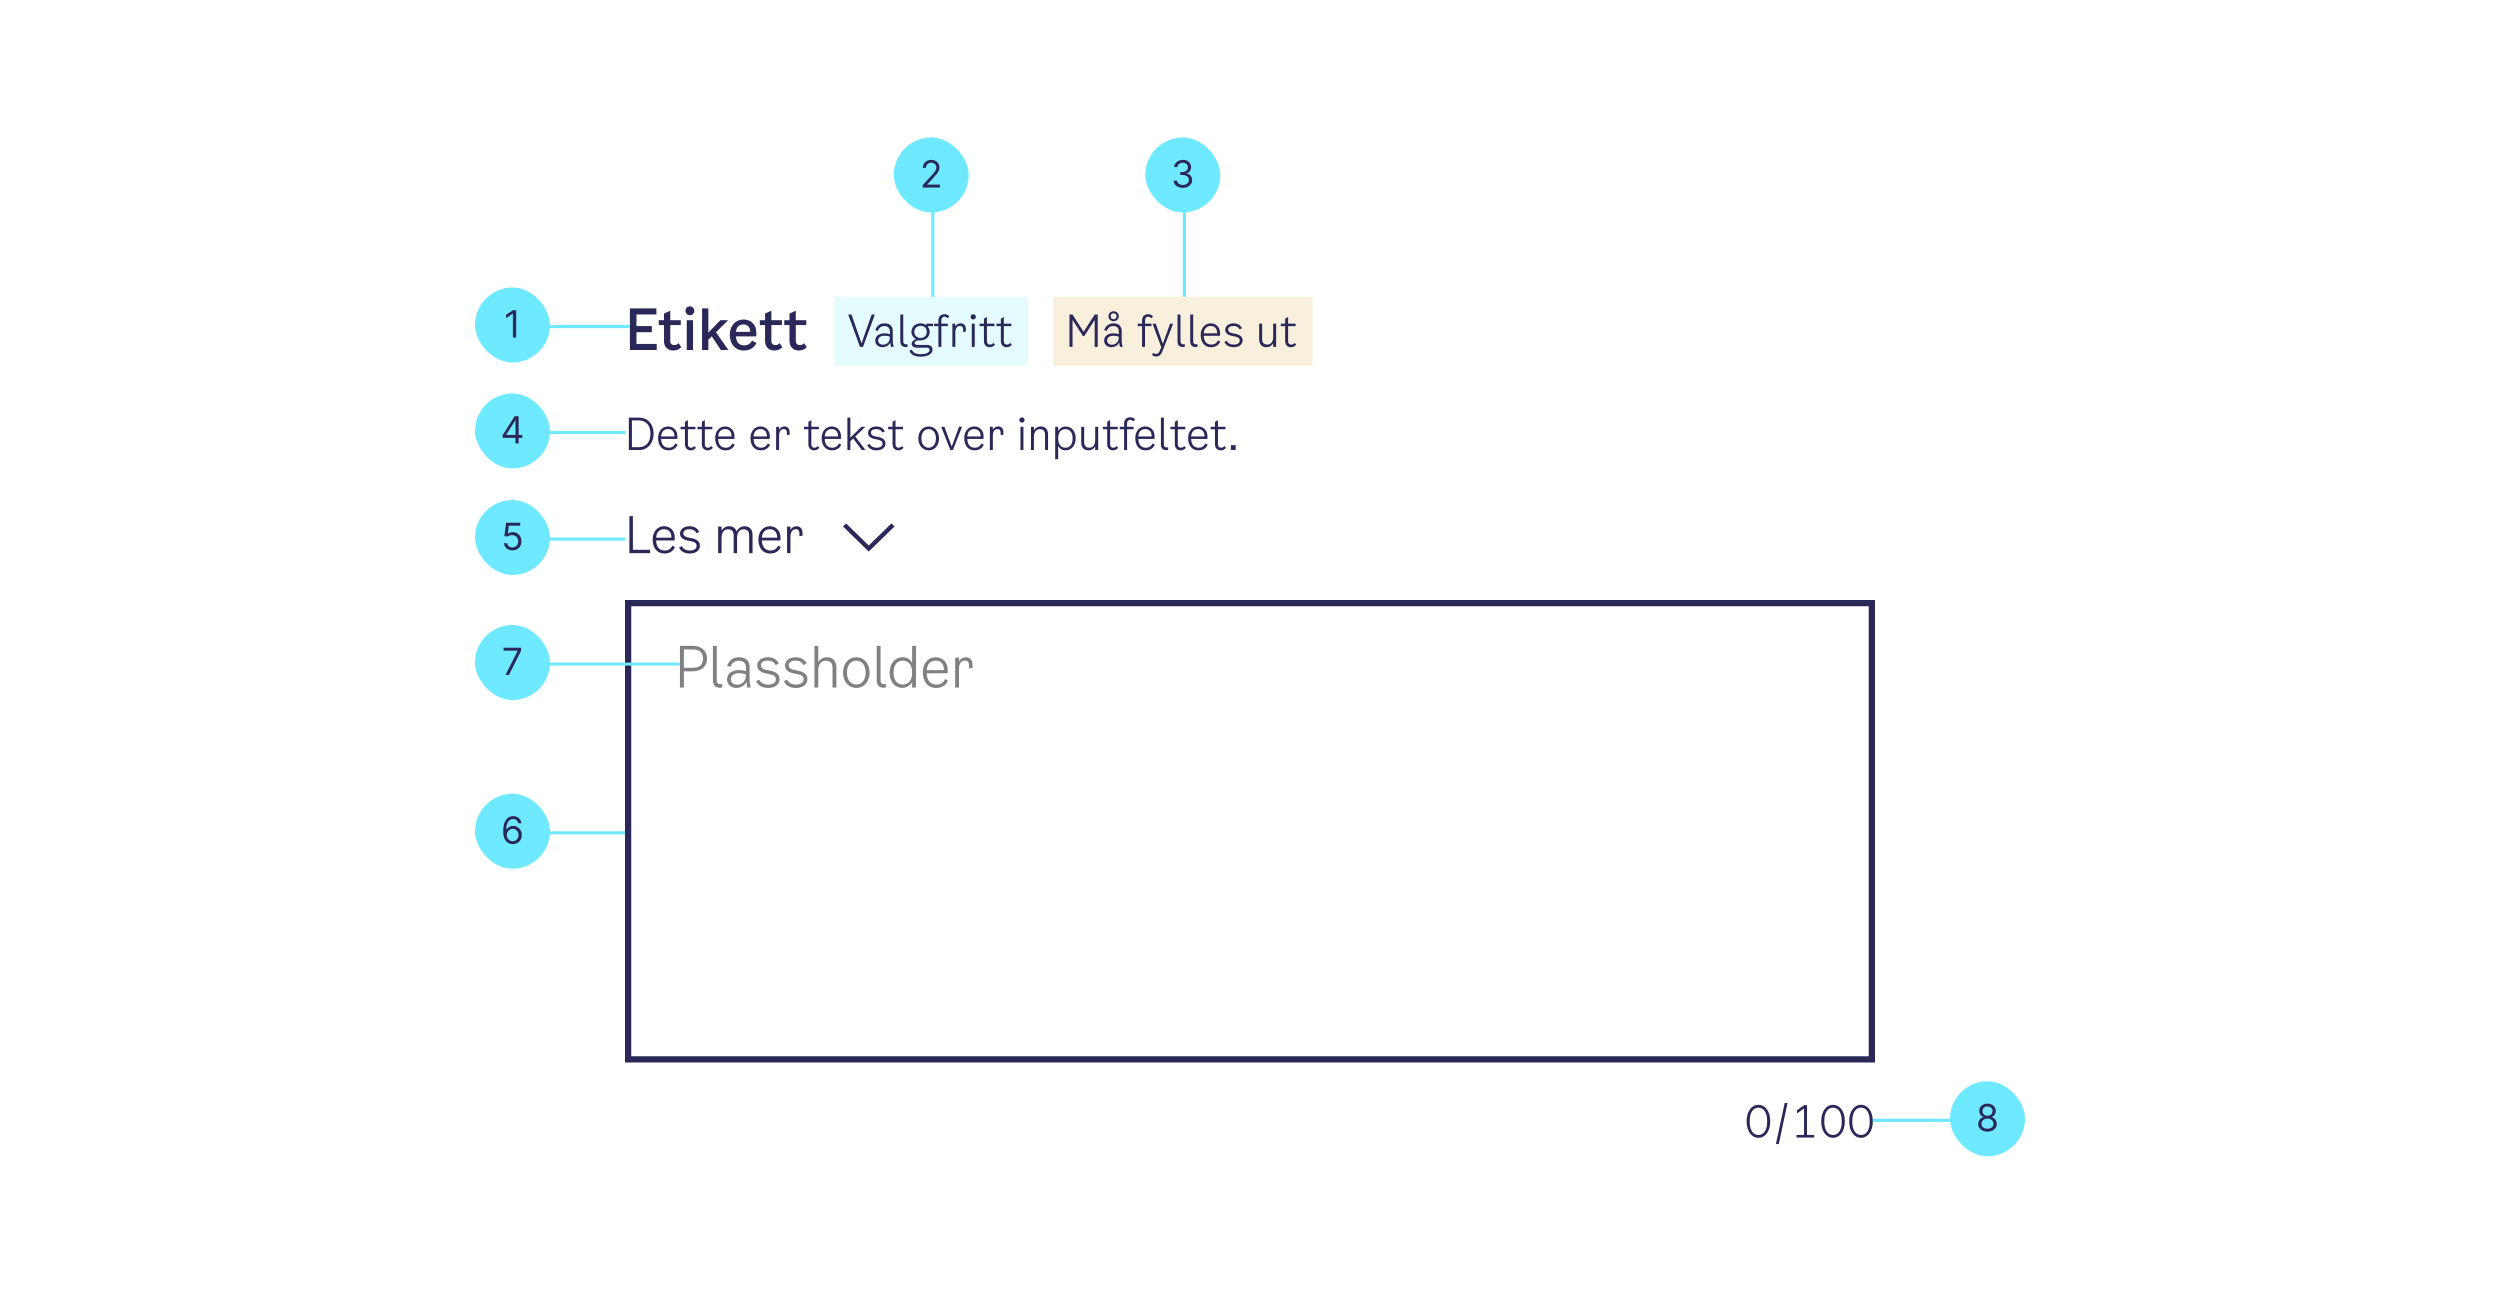 <svg width="800" height="414" viewBox="0 0 800 414" fill="none" xmlns="http://www.w3.org/2000/svg">
<rect width="800" height="414" fill="white"/>
<path d="M203.672 110.056H210.152V112H201.566V98.68H210.044V100.624H203.672V104.35H208.586V106.294H203.672V110.056ZM214.487 109.048C214.487 110.11 215.135 110.434 215.801 110.434C216.323 110.434 216.737 110.218 217.151 109.804L218.015 111.1C217.295 111.82 216.503 112.162 215.477 112.162C213.821 112.162 212.471 111.154 212.471 109.174V104.026H210.797V102.46H212.471V100.336L214.487 99.418V102.46H217.853V104.026H214.487V109.048ZM220.769 100.876C219.977 100.876 219.347 100.264 219.347 99.454C219.347 98.644 219.977 98.032 220.769 98.032C221.561 98.032 222.173 98.644 222.173 99.454C222.173 100.264 221.561 100.876 220.769 100.876ZM219.761 112V102.46H221.777V112H219.761ZM230.671 112L227.773 107.626L226.675 108.706V112H224.659V98.68H226.675V106.42L230.527 102.46H233.011L229.105 106.312L233.083 112H230.671ZM240.679 108.994L242.047 109.786C241.507 110.974 240.247 112.162 238.069 112.162C235.243 112.162 233.533 110.074 233.533 107.14C233.533 104.242 235.387 102.244 237.925 102.244C240.175 102.244 242.029 103.756 242.029 106.456L241.993 107.644H235.513C235.621 109.66 236.611 110.524 238.195 110.524C239.365 110.524 240.175 109.894 240.679 108.994ZM237.925 103.828C236.701 103.828 235.675 104.476 235.513 106.204H240.067C240.085 104.512 239.041 103.828 237.925 103.828ZM246.84 109.048C246.84 110.11 247.488 110.434 248.154 110.434C248.676 110.434 249.09 110.218 249.504 109.804L250.368 111.1C249.648 111.82 248.856 112.162 247.83 112.162C246.174 112.162 244.824 111.154 244.824 109.174V104.026H243.15V102.46H244.824V100.336L246.84 99.418V102.46H250.206V104.026H246.84V109.048ZM254.655 109.048C254.655 110.11 255.303 110.434 255.969 110.434C256.491 110.434 256.905 110.218 257.319 109.804L258.183 111.1C257.463 111.82 256.671 112.162 255.645 112.162C253.989 112.162 252.639 111.154 252.639 109.174V104.026H250.965V102.46H252.639V100.336L254.655 99.418V102.46H258.021V104.026H254.655V109.048Z" fill="#2A2859"/>
<rect width="62" height="22" transform="translate(267 95)" fill="#E5FCFF"/>
<path d="M278.924 100.64H279.96L276.166 111H275.186L271.42 100.64H272.484L275.69 109.866L278.924 100.64ZM285.992 111H285.124C285.012 110.594 284.928 110.104 284.928 109.544C284.55 110.412 283.584 111.112 282.38 111.112C281.064 111.112 280.07 110.258 280.07 108.984C280.07 107.458 281.442 106.66 282.968 106.66C283.57 106.66 284.158 106.73 284.76 106.94V105.96C284.76 104.994 284.172 104.336 283.024 104.336C282.1 104.336 281.316 104.742 280.924 105.876L280.084 105.624C280.644 104.056 281.778 103.468 283.08 103.468C284.914 103.468 285.684 104.574 285.684 105.848V108.9C285.684 109.74 285.824 110.496 285.992 111ZM284.76 107.92V107.752C284.186 107.514 283.598 107.444 283.024 107.444C281.904 107.444 281.022 107.948 281.022 108.928C281.022 109.824 281.652 110.3 282.548 110.3C283.514 110.3 284.76 109.726 284.76 107.92ZM290.415 110.972C290.191 111.028 290.009 111.056 289.799 111.056C288.637 111.056 288.091 110.328 288.091 109.236V100.64H289.043V109.236C289.043 109.866 289.379 110.188 289.967 110.188C290.121 110.188 290.275 110.174 290.415 110.132V110.972ZM298.542 104.364H296.946V104.63C297.31 105.078 297.506 105.638 297.506 106.184C297.506 107.542 296.526 108.928 294.44 108.928H294.118C293.278 108.928 292.676 109.25 292.676 109.74C292.676 110.118 292.97 110.384 293.586 110.384H296.596C297.8 110.384 298.416 110.972 298.416 111.896C298.416 113.366 296.722 114.136 294.636 114.136C292.76 114.136 291.458 113.534 291.01 112.232L291.78 111.882C292.298 113.1 293.39 113.338 294.636 113.338C296.176 113.338 297.464 112.876 297.464 111.98C297.464 111.56 297.24 111.252 296.568 111.252H293.376C292.34 111.252 291.724 110.762 291.724 109.992C291.724 109.334 292.27 108.76 293.18 108.522C292.2 108.13 291.654 107.094 291.654 106.184C291.654 104.854 292.648 103.468 294.608 103.468C295.378 103.468 295.966 103.72 296.414 104.098V103.58H298.542V104.364ZM294.594 108.144C295.91 108.144 296.568 107.234 296.568 106.184C296.568 105.148 295.91 104.28 294.594 104.28C293.264 104.28 292.592 105.162 292.592 106.184C292.592 107.22 293.264 108.144 294.594 108.144ZM301.237 102.544V103.58H303.309V104.364H301.237V111H300.285V104.364H298.885V103.58H300.285V102.544C300.285 101.256 301.125 100.528 302.273 100.528C302.805 100.528 303.421 100.738 303.771 101.298L303.197 101.872C302.973 101.536 302.637 101.34 302.245 101.34C301.755 101.34 301.237 101.634 301.237 102.544ZM307.417 103.468C308.383 103.468 309.083 104.112 309.083 105.372V106.1L308.215 106.268V105.54C308.215 104.798 307.963 104.308 307.207 104.308C306.353 104.308 305.709 104.938 305.709 106.436V111H304.757V103.58H305.709V104.504C306.101 103.804 306.759 103.468 307.417 103.468ZM311.44 102.236C310.978 102.236 310.6 101.872 310.6 101.396C310.6 100.92 310.978 100.556 311.44 100.556C311.902 100.556 312.28 100.92 312.28 101.396C312.28 101.872 311.902 102.236 311.44 102.236ZM310.964 111V103.58H311.916V111H310.964ZM315.811 109.152C315.811 110.02 316.329 110.272 316.791 110.272C317.239 110.272 317.533 110.104 317.883 109.74L318.387 110.3C317.897 110.874 317.365 111.112 316.707 111.112C315.699 111.112 314.859 110.44 314.859 109.124V104.364H313.459V103.58H314.859V101.984L315.811 101.424V103.58H318.219V104.364H315.811V109.152ZM321.225 109.152C321.225 110.02 321.743 110.272 322.205 110.272C322.653 110.272 322.947 110.104 323.297 109.74L323.801 110.3C323.311 110.874 322.779 111.112 322.121 111.112C321.113 111.112 320.273 110.44 320.273 109.124V104.364H318.873V103.58H320.273V101.984L321.225 101.424V103.58H323.633V104.364H321.225V109.152Z" fill="#2A2859"/>
<rect width="83" height="22" transform="translate(337 95)" fill="#F8F0DD"/>
<path d="M350.324 100.64H351.276V111H350.296V102.362L346.964 107.542H346.544L343.212 102.362V111H342.232V100.64H343.184L346.754 106.184L350.324 100.64ZM356.362 102.796C355.452 102.796 354.71 102.124 354.71 101.2C354.71 100.276 355.452 99.604 356.362 99.604C357.272 99.604 358.014 100.276 358.014 101.2C358.014 102.124 357.272 102.796 356.362 102.796ZM356.362 100.248C355.83 100.248 355.41 100.584 355.41 101.2C355.41 101.83 355.83 102.152 356.362 102.152C356.894 102.152 357.314 101.83 357.314 101.2C357.314 100.584 356.894 100.248 356.362 100.248ZM359.246 111H358.378C358.266 110.594 358.182 110.104 358.182 109.544C357.804 110.412 356.838 111.112 355.634 111.112C354.318 111.112 353.324 110.258 353.324 108.984C353.324 107.458 354.696 106.66 356.222 106.66C356.824 106.66 357.412 106.73 358.014 106.94V105.96C358.014 104.994 357.426 104.336 356.278 104.336C355.354 104.336 354.57 104.742 354.178 105.876L353.338 105.624C353.898 104.056 355.032 103.468 356.334 103.468C358.168 103.468 358.938 104.574 358.938 105.848V108.9C358.938 109.74 359.078 110.496 359.246 111ZM358.014 107.92V107.752C357.44 107.514 356.852 107.444 356.278 107.444C355.158 107.444 354.276 107.948 354.276 108.928C354.276 109.824 354.906 110.3 355.802 110.3C356.768 110.3 358.014 109.726 358.014 107.92ZM366.411 102.544V103.58H368.483V104.364H366.411V111H365.459V104.364H364.059V103.58H365.459V102.544C365.459 101.256 366.299 100.528 367.447 100.528C367.979 100.528 368.595 100.738 368.945 101.298L368.371 101.872C368.147 101.536 367.811 101.34 367.419 101.34C366.929 101.34 366.411 101.634 366.411 102.544ZM374.421 103.58H375.401L372.139 112.022C371.649 113.282 371.103 114.08 369.955 114.08C369.451 114.08 368.989 113.898 368.639 113.576L369.059 112.89C369.339 113.142 369.605 113.254 369.927 113.254C370.445 113.254 370.809 113.03 371.173 112.176L371.607 111.126L368.821 103.58H369.857L372.097 110.006L374.421 103.58ZM379.132 110.972C378.908 111.028 378.726 111.056 378.516 111.056C377.354 111.056 376.808 110.328 376.808 109.236V100.64H377.76V109.236C377.76 109.866 378.096 110.188 378.684 110.188C378.838 110.188 378.992 110.174 379.132 110.132V110.972ZM383.192 110.972C382.968 111.028 382.786 111.056 382.576 111.056C381.414 111.056 380.868 110.328 380.868 109.236V100.64H381.82V109.236C381.82 109.866 382.156 110.188 382.744 110.188C382.898 110.188 383.052 110.174 383.192 110.132V110.972ZM389.778 108.9L390.478 109.292C390.128 110.188 389.204 111.112 387.552 111.112C385.466 111.112 384.234 109.558 384.234 107.192C384.234 105.022 385.522 103.468 387.454 103.468C389.05 103.468 390.422 104.616 390.422 106.632L390.394 107.458H385.2C385.284 109.432 386.222 110.272 387.65 110.272C388.77 110.272 389.428 109.628 389.778 108.9ZM387.454 104.308C386.334 104.308 385.326 104.91 385.2 106.674H389.484C389.526 105.008 388.546 104.308 387.454 104.308ZM392.07 105.512C392.07 104.336 393.176 103.468 394.73 103.468C396.074 103.468 397.11 104.112 397.418 105.092L396.634 105.4C396.34 104.686 395.654 104.308 394.702 104.308C393.666 104.308 392.994 104.742 392.994 105.428C392.994 106.044 393.4 106.422 394.282 106.604L395.262 106.8C396.886 107.122 397.642 107.822 397.642 108.928C397.642 110.216 396.494 111.112 394.842 111.112C393.344 111.112 392.294 110.524 391.79 109.404L392.602 109.068C392.952 109.852 393.722 110.272 394.814 110.272C395.962 110.272 396.718 109.768 396.718 109.012C396.718 108.312 396.326 107.934 395.346 107.724L394.142 107.472C392.784 107.192 392.07 106.506 392.07 105.512ZM407.411 103.58H408.363V111H407.411V109.866C406.963 110.664 406.179 111.112 405.269 111.112C403.813 111.112 402.931 110.174 402.931 108.564V103.58H403.883V108.48C403.883 109.698 404.499 110.258 405.535 110.258C406.851 110.258 407.411 109.208 407.411 107.752V103.58ZM412.198 109.152C412.198 110.02 412.716 110.272 413.178 110.272C413.626 110.272 413.92 110.104 414.27 109.74L414.774 110.3C414.284 110.874 413.752 111.112 413.094 111.112C412.086 111.112 411.246 110.44 411.246 109.124V104.364H409.846V103.58H411.246V101.984L412.198 101.424V103.58H414.606V104.364H412.198V109.152Z" fill="#2A2859"/>
<path d="M201.232 144V133.64H204.62C207.182 133.64 209.156 135.642 209.156 138.764C209.156 141.886 207.182 144 204.62 144H201.232ZM202.212 143.104H204.424C206.58 143.104 208.148 141.648 208.148 138.764C208.148 135.908 206.566 134.536 204.396 134.536H202.212V143.104ZM216.129 141.9L216.829 142.292C216.479 143.188 215.555 144.112 213.903 144.112C211.817 144.112 210.585 142.558 210.585 140.192C210.585 138.022 211.873 136.468 213.805 136.468C215.401 136.468 216.773 137.616 216.773 139.632L216.745 140.458H211.551C211.635 142.432 212.573 143.272 214.001 143.272C215.121 143.272 215.779 142.628 216.129 141.9ZM213.805 137.308C212.685 137.308 211.677 137.91 211.551 139.674H215.835C215.877 138.008 214.897 137.308 213.805 137.308ZM220.133 142.152C220.133 143.02 220.651 143.272 221.113 143.272C221.561 143.272 221.855 143.104 222.205 142.74L222.709 143.3C222.219 143.874 221.687 144.112 221.029 144.112C220.021 144.112 219.181 143.44 219.181 142.124V137.364H217.781V136.58H219.181V134.984L220.133 134.424V136.58H222.541V137.364H220.133V142.152ZM225.547 142.152C225.547 143.02 226.065 143.272 226.527 143.272C226.975 143.272 227.269 143.104 227.619 142.74L228.123 143.3C227.633 143.874 227.101 144.112 226.443 144.112C225.435 144.112 224.595 143.44 224.595 142.124V137.364H223.195V136.58H224.595V134.984L225.547 134.424V136.58H227.955V137.364H225.547V142.152ZM234.395 141.9L235.095 142.292C234.745 143.188 233.821 144.112 232.169 144.112C230.083 144.112 228.851 142.558 228.851 140.192C228.851 138.022 230.139 136.468 232.071 136.468C233.667 136.468 235.039 137.616 235.039 139.632L235.011 140.458H229.817C229.901 142.432 230.839 143.272 232.267 143.272C233.387 143.272 234.045 142.628 234.395 141.9ZM232.071 137.308C230.951 137.308 229.943 137.91 229.817 139.674H234.101C234.143 138.008 233.163 137.308 232.071 137.308ZM245.702 141.9L246.402 142.292C246.052 143.188 245.128 144.112 243.476 144.112C241.39 144.112 240.158 142.558 240.158 140.192C240.158 138.022 241.446 136.468 243.378 136.468C244.974 136.468 246.346 137.616 246.346 139.632L246.318 140.458H241.124C241.208 142.432 242.146 143.272 243.574 143.272C244.694 143.272 245.352 142.628 245.702 141.9ZM243.378 137.308C242.258 137.308 241.25 137.91 241.124 139.674H245.408C245.45 138.008 244.47 137.308 243.378 137.308ZM251.018 136.468C251.984 136.468 252.684 137.112 252.684 138.372V139.1L251.816 139.268V138.54C251.816 137.798 251.564 137.308 250.808 137.308C249.954 137.308 249.31 137.938 249.31 139.436V144H248.358V136.58H249.31V137.504C249.702 136.804 250.36 136.468 251.018 136.468ZM259.631 142.152C259.631 143.02 260.149 143.272 260.611 143.272C261.059 143.272 261.353 143.104 261.703 142.74L262.207 143.3C261.717 143.874 261.185 144.112 260.527 144.112C259.519 144.112 258.679 143.44 258.679 142.124V137.364H257.279V136.58H258.679V134.984L259.631 134.424V136.58H262.039V137.364H259.631V142.152ZM268.479 141.9L269.179 142.292C268.829 143.188 267.905 144.112 266.253 144.112C264.167 144.112 262.935 142.558 262.935 140.192C262.935 138.022 264.223 136.468 266.155 136.468C267.751 136.468 269.123 137.616 269.123 139.632L269.095 140.458H263.901C263.985 142.432 264.923 143.272 266.351 143.272C267.471 143.272 268.129 142.628 268.479 141.9ZM266.155 137.308C265.035 137.308 264.027 137.91 263.901 139.674H268.185C268.227 138.008 267.247 137.308 266.155 137.308ZM275.756 144L273.026 140.318L272.116 141.186V144H271.164V133.64H272.116V140.066L275.644 136.58H276.904L273.67 139.688L276.96 144H275.756ZM277.772 138.512C277.772 137.336 278.878 136.468 280.432 136.468C281.776 136.468 282.812 137.112 283.12 138.092L282.336 138.4C282.042 137.686 281.356 137.308 280.404 137.308C279.368 137.308 278.696 137.742 278.696 138.428C278.696 139.044 279.102 139.422 279.984 139.604L280.964 139.8C282.588 140.122 283.344 140.822 283.344 141.928C283.344 143.216 282.196 144.112 280.544 144.112C279.046 144.112 277.996 143.524 277.492 142.404L278.304 142.068C278.654 142.852 279.424 143.272 280.516 143.272C281.664 143.272 282.42 142.768 282.42 142.012C282.42 141.312 282.028 140.934 281.048 140.724L279.844 140.472C278.486 140.192 277.772 139.506 277.772 138.512ZM286.565 142.152C286.565 143.02 287.083 143.272 287.545 143.272C287.993 143.272 288.287 143.104 288.637 142.74L289.141 143.3C288.651 143.874 288.119 144.112 287.461 144.112C286.453 144.112 285.613 143.44 285.613 142.124V137.364H284.213V136.58H285.613V134.984L286.565 134.424V136.58H288.973V137.364H286.565V142.152ZM297.178 144.112C295.344 144.112 293.874 142.6 293.874 140.276C293.874 137.98 295.33 136.468 297.178 136.468C299.026 136.468 300.482 137.98 300.482 140.276C300.482 142.6 299.012 144.112 297.178 144.112ZM297.178 143.272C298.452 143.272 299.502 142.264 299.502 140.276C299.502 138.302 298.438 137.308 297.178 137.308C295.918 137.308 294.854 138.302 294.854 140.276C294.854 142.264 295.904 143.272 297.178 143.272ZM306.875 136.58H307.855L304.943 144H304.103L301.191 136.58H302.227L304.551 142.95L306.875 136.58ZM314.102 141.9L314.802 142.292C314.452 143.188 313.528 144.112 311.876 144.112C309.79 144.112 308.558 142.558 308.558 140.192C308.558 138.022 309.846 136.468 311.778 136.468C313.374 136.468 314.746 137.616 314.746 139.632L314.718 140.458H309.524C309.608 142.432 310.546 143.272 311.974 143.272C313.094 143.272 313.752 142.628 314.102 141.9ZM311.778 137.308C310.658 137.308 309.65 137.91 309.524 139.674H313.808C313.85 138.008 312.87 137.308 311.778 137.308ZM319.419 136.468C320.385 136.468 321.085 137.112 321.085 138.372V139.1L320.217 139.268V138.54C320.217 137.798 319.965 137.308 319.209 137.308C318.355 137.308 317.711 137.938 317.711 139.436V144H316.759V136.58H317.711V137.504C318.103 136.804 318.761 136.468 319.419 136.468ZM327.024 135.236C326.562 135.236 326.184 134.872 326.184 134.396C326.184 133.92 326.562 133.556 327.024 133.556C327.486 133.556 327.864 133.92 327.864 134.396C327.864 134.872 327.486 135.236 327.024 135.236ZM326.548 144V136.58H327.5V144H326.548ZM333.019 136.468C334.503 136.468 335.371 137.378 335.371 139.044V144H334.419V139.184C334.419 137.84 333.803 137.336 332.767 137.336C331.465 137.336 330.863 138.344 330.863 139.828V144H329.911V136.58H330.863V137.728C331.311 136.916 332.123 136.468 333.019 136.468ZM341.051 136.482C342.941 136.482 344.215 138.064 344.215 140.22C344.215 142.502 342.927 144.112 340.939 144.112C339.903 144.112 339.063 143.594 338.615 142.656V146.94H337.663V136.58H338.615V137.966C339.105 137.014 340.085 136.482 341.051 136.482ZM340.939 143.272C342.325 143.272 343.235 142.208 343.235 140.262C343.235 138.386 342.325 137.322 340.953 137.322C339.469 137.322 338.615 138.428 338.615 140.248C338.615 142.18 339.455 143.272 340.939 143.272ZM350.465 136.58H351.417V144H350.465V142.866C350.017 143.664 349.233 144.112 348.323 144.112C346.867 144.112 345.985 143.174 345.985 141.564V136.58H346.937V141.48C346.937 142.698 347.553 143.258 348.589 143.258C349.905 143.258 350.465 142.208 350.465 140.752V136.58ZM355.252 142.152C355.252 143.02 355.77 143.272 356.232 143.272C356.68 143.272 356.974 143.104 357.324 142.74L357.828 143.3C357.338 143.874 356.806 144.112 356.148 144.112C355.14 144.112 354.3 143.44 354.3 142.124V137.364H352.9V136.58H354.3V134.984L355.252 134.424V136.58H357.66V137.364H355.252V142.152ZM360.667 135.544V136.58H362.739V137.364H360.667V144H359.715V137.364H358.315V136.58H359.715V135.544C359.715 134.256 360.555 133.528 361.703 133.528C362.235 133.528 362.851 133.738 363.201 134.298L362.627 134.872C362.403 134.536 362.067 134.34 361.675 134.34C361.185 134.34 360.667 134.634 360.667 135.544ZM368.831 141.9L369.531 142.292C369.181 143.188 368.257 144.112 366.605 144.112C364.519 144.112 363.287 142.558 363.287 140.192C363.287 138.022 364.575 136.468 366.507 136.468C368.103 136.468 369.475 137.616 369.475 139.632L369.447 140.458H364.253C364.337 142.432 365.275 143.272 366.703 143.272C367.823 143.272 368.481 142.628 368.831 141.9ZM366.507 137.308C365.387 137.308 364.379 137.91 364.253 139.674H368.537C368.579 138.008 367.599 137.308 366.507 137.308ZM373.811 143.972C373.587 144.028 373.405 144.056 373.195 144.056C372.033 144.056 371.487 143.328 371.487 142.236V133.64H372.439V142.236C372.439 142.866 372.775 143.188 373.363 143.188C373.517 143.188 373.671 143.174 373.811 143.132V143.972ZM376.895 142.152C376.895 143.02 377.413 143.272 377.875 143.272C378.323 143.272 378.617 143.104 378.967 142.74L379.471 143.3C378.981 143.874 378.449 144.112 377.791 144.112C376.783 144.112 375.943 143.44 375.943 142.124V137.364H374.543V136.58H375.943V134.984L376.895 134.424V136.58H379.303V137.364H376.895V142.152ZM385.743 141.9L386.443 142.292C386.093 143.188 385.169 144.112 383.517 144.112C381.431 144.112 380.199 142.558 380.199 140.192C380.199 138.022 381.487 136.468 383.419 136.468C385.015 136.468 386.387 137.616 386.387 139.632L386.359 140.458H381.165C381.249 142.432 382.187 143.272 383.615 143.272C384.735 143.272 385.393 142.628 385.743 141.9ZM383.419 137.308C382.299 137.308 381.291 137.91 381.165 139.674H385.449C385.491 138.008 384.511 137.308 383.419 137.308ZM389.747 142.152C389.747 143.02 390.265 143.272 390.727 143.272C391.175 143.272 391.469 143.104 391.819 142.74L392.323 143.3C391.833 143.874 391.301 144.112 390.643 144.112C389.635 144.112 388.795 143.44 388.795 142.124V137.364H387.395V136.58H388.795V134.984L389.747 134.424V136.58H392.155V137.364H389.747V142.152ZM393.894 142.432H395.406V144H393.894V142.432Z" fill="#2A2859"/>
<path d="M202.528 175.944H208.032V177H201.408V165.16H202.528V175.944ZM215.187 174.6L215.987 175.048C215.587 176.072 214.531 177.128 212.643 177.128C210.259 177.128 208.851 175.352 208.851 172.648C208.851 170.168 210.323 168.392 212.531 168.392C214.355 168.392 215.923 169.704 215.923 172.008L215.891 172.952H209.955C210.051 175.208 211.123 176.168 212.755 176.168C214.035 176.168 214.787 175.432 215.187 174.6ZM212.531 169.352C211.251 169.352 210.099 170.04 209.955 172.056H214.851C214.899 170.152 213.779 169.352 212.531 169.352ZM217.607 170.728C217.607 169.384 218.871 168.392 220.647 168.392C222.183 168.392 223.367 169.128 223.719 170.248L222.823 170.6C222.487 169.784 221.703 169.352 220.615 169.352C219.431 169.352 218.663 169.848 218.663 170.632C218.663 171.336 219.127 171.768 220.135 171.976L221.255 172.2C223.111 172.568 223.975 173.368 223.975 174.632C223.975 176.104 222.663 177.128 220.775 177.128C219.063 177.128 217.863 176.456 217.287 175.176L218.215 174.792C218.615 175.688 219.495 176.168 220.743 176.168C222.055 176.168 222.919 175.592 222.919 174.728C222.919 173.928 222.471 173.496 221.351 173.256L219.975 172.968C218.423 172.648 217.607 171.864 217.607 170.728ZM238.258 168.392C239.874 168.392 240.818 169.416 240.818 171.176V177H239.73V171.336C239.73 169.96 239.074 169.384 237.97 169.384C236.482 169.384 235.858 170.536 235.858 172.232V177H234.77V171.336C234.77 169.96 234.114 169.384 233.01 169.384C231.522 169.384 230.898 170.536 230.898 172.232V177H229.81V168.52H230.898V169.848C231.41 168.904 232.306 168.392 233.298 168.392C234.562 168.392 235.41 169.016 235.714 170.12C236.194 169 237.17 168.392 238.258 168.392ZM249.027 174.6L249.827 175.048C249.427 176.072 248.371 177.128 246.483 177.128C244.099 177.128 242.691 175.352 242.691 172.648C242.691 170.168 244.163 168.392 246.371 168.392C248.195 168.392 249.763 169.704 249.763 172.008L249.731 172.952H243.795C243.891 175.208 244.963 176.168 246.595 176.168C247.875 176.168 248.627 175.432 249.027 174.6ZM246.371 169.352C245.091 169.352 243.939 170.04 243.795 172.056H248.691C248.739 170.152 247.619 169.352 246.371 169.352ZM254.903 168.392C256.007 168.392 256.807 169.128 256.807 170.568V171.4L255.815 171.592V170.76C255.815 169.912 255.527 169.352 254.663 169.352C253.687 169.352 252.951 170.072 252.951 171.784V177H251.863V168.52H252.951V169.576C253.399 168.776 254.151 168.392 254.903 168.392Z" fill="#2A2859"/>
<path fill-rule="evenodd" clip-rule="evenodd" d="M278 174.56L270.747 167.5L269.75 168.47L278 176.5L286.25 168.47L285.253 167.5L278 174.56Z" fill="#2A2859"/>
<rect x="201" y="193" width="398" height="146" fill="white"/>
<path d="M221.796 206.68C224.586 206.68 226.26 208.39 226.26 210.784C226.26 213.178 224.496 214.816 221.706 214.816H218.844V220H217.584V206.68H221.796ZM221.85 213.7C223.902 213.7 224.964 212.656 224.964 210.784C224.964 208.912 223.902 207.832 221.85 207.832H218.844V213.7H221.85ZM231.129 219.964C230.841 220.036 230.607 220.072 230.337 220.072C228.843 220.072 228.141 219.136 228.141 217.732V206.68H229.365V217.732C229.365 218.542 229.797 218.956 230.553 218.956C230.751 218.956 230.949 218.938 231.129 218.884V219.964ZM240.272 220H239.156C239.012 219.478 238.904 218.848 238.904 218.128C238.418 219.244 237.176 220.144 235.628 220.144C233.936 220.144 232.658 219.046 232.658 217.408C232.658 215.446 234.422 214.42 236.384 214.42C237.158 214.42 237.914 214.51 238.688 214.78V213.52C238.688 212.278 237.932 211.432 236.456 211.432C235.268 211.432 234.26 211.954 233.756 213.412L232.676 213.088C233.396 211.072 234.854 210.316 236.528 210.316C238.886 210.316 239.876 211.738 239.876 213.376V217.3C239.876 218.38 240.056 219.352 240.272 220ZM238.688 216.04V215.824C237.95 215.518 237.194 215.428 236.456 215.428C235.016 215.428 233.882 216.076 233.882 217.336C233.882 218.488 234.692 219.1 235.844 219.1C237.086 219.1 238.688 218.362 238.688 216.04ZM242.302 212.944C242.302 211.432 243.724 210.316 245.722 210.316C247.45 210.316 248.782 211.144 249.178 212.404L248.17 212.8C247.792 211.882 246.91 211.396 245.686 211.396C244.354 211.396 243.49 211.954 243.49 212.836C243.49 213.628 244.012 214.114 245.146 214.348L246.406 214.6C248.494 215.014 249.466 215.914 249.466 217.336C249.466 218.992 247.99 220.144 245.866 220.144C243.94 220.144 242.59 219.388 241.942 217.948L242.986 217.516C243.436 218.524 244.426 219.064 245.83 219.064C247.306 219.064 248.278 218.416 248.278 217.444C248.278 216.544 247.774 216.058 246.514 215.788L244.966 215.464C243.22 215.104 242.302 214.222 242.302 212.944ZM251.208 212.944C251.208 211.432 252.63 210.316 254.628 210.316C256.356 210.316 257.688 211.144 258.084 212.404L257.076 212.8C256.698 211.882 255.816 211.396 254.592 211.396C253.26 211.396 252.396 211.954 252.396 212.836C252.396 213.628 252.918 214.114 254.052 214.348L255.312 214.6C257.4 215.014 258.372 215.914 258.372 217.336C258.372 218.992 256.896 220.144 254.772 220.144C252.846 220.144 251.496 219.388 250.848 217.948L251.892 217.516C252.342 218.524 253.332 219.064 254.736 219.064C256.212 219.064 257.184 218.416 257.184 217.444C257.184 216.544 256.68 216.058 255.42 215.788L253.872 215.464C252.126 215.104 251.208 214.222 251.208 212.944ZM264.613 210.316C266.521 210.316 267.637 211.486 267.637 213.628V220H266.413V213.808C266.413 212.08 265.621 211.432 264.289 211.432C262.615 211.432 261.841 212.728 261.841 214.636V220H260.617V206.68H261.841V211.936C262.417 210.892 263.461 210.316 264.613 210.316ZM274.019 220.144C271.661 220.144 269.771 218.2 269.771 215.212C269.771 212.26 271.643 210.316 274.019 210.316C276.395 210.316 278.267 212.26 278.267 215.212C278.267 218.2 276.377 220.144 274.019 220.144ZM274.019 219.064C275.657 219.064 277.007 217.768 277.007 215.212C277.007 212.674 275.639 211.396 274.019 211.396C272.399 211.396 271.031 212.674 271.031 215.212C271.031 217.768 272.381 219.064 274.019 219.064ZM283.542 219.964C283.254 220.036 283.02 220.072 282.75 220.072C281.256 220.072 280.554 219.136 280.554 217.732V206.68H281.778V217.732C281.778 218.542 282.21 218.956 282.966 218.956C283.164 218.956 283.362 218.938 283.542 218.884V219.964ZM291.882 206.68H293.106V220H291.882V218.218C291.252 219.442 289.992 220.126 288.75 220.126C286.32 220.126 284.682 218.092 284.682 215.32C284.682 212.386 286.338 210.316 288.894 210.316C290.226 210.316 291.306 210.982 291.882 212.188V206.68ZM288.876 219.046C290.784 219.046 291.882 217.624 291.882 215.284C291.882 212.8 290.802 211.396 288.894 211.396C287.112 211.396 285.942 212.764 285.942 215.266C285.942 217.678 287.112 219.046 288.876 219.046ZM302.438 217.3L303.338 217.804C302.888 218.956 301.7 220.144 299.576 220.144C296.894 220.144 295.31 218.146 295.31 215.104C295.31 212.314 296.966 210.316 299.45 210.316C301.502 210.316 303.266 211.792 303.266 214.384L303.23 215.446H296.552C296.66 217.984 297.866 219.064 299.702 219.064C301.142 219.064 301.988 218.236 302.438 217.3ZM299.45 211.396C298.01 211.396 296.714 212.17 296.552 214.438H302.06C302.114 212.296 300.854 211.396 299.45 211.396ZM309.073 210.316C310.315 210.316 311.215 211.144 311.215 212.764V213.7L310.099 213.916V212.98C310.099 212.026 309.775 211.396 308.803 211.396C307.705 211.396 306.877 212.206 306.877 214.132V220H305.653V210.46H306.877V211.648C307.381 210.748 308.227 210.316 309.073 210.316Z" fill="#808080"/>
<rect x="201" y="193" width="398" height="146" stroke="#2A2859" stroke-width="2"/>
<path d="M562.699 364.112C560.655 364.112 558.919 362.18 558.919 358.82C558.919 355.46 560.641 353.528 562.699 353.528C564.757 353.528 566.479 355.46 566.479 358.82C566.479 362.18 564.743 364.112 562.699 364.112ZM562.699 363.188C564.239 363.188 565.499 361.914 565.499 358.82C565.499 355.796 564.253 354.452 562.699 354.452C561.145 354.452 559.899 355.796 559.899 358.82C559.899 361.914 561.159 363.188 562.699 363.188ZM571.094 352.94H572.018L569.218 366.1H568.294L571.094 352.94ZM578.245 363.188H580.541V364H574.885V363.188H577.293V354.732L575.025 356.3V355.264L577.349 353.64H578.245V363.188ZM586.57 364.112C584.526 364.112 582.79 362.18 582.79 358.82C582.79 355.46 584.512 353.528 586.57 353.528C588.628 353.528 590.35 355.46 590.35 358.82C590.35 362.18 588.614 364.112 586.57 364.112ZM586.57 363.188C588.11 363.188 589.37 361.914 589.37 358.82C589.37 355.796 588.124 354.452 586.57 354.452C585.016 354.452 583.77 355.796 583.77 358.82C583.77 361.914 585.03 363.188 586.57 363.188ZM595.525 364.112C593.481 364.112 591.745 362.18 591.745 358.82C591.745 355.46 593.467 353.528 595.525 353.528C597.583 353.528 599.305 355.46 599.305 358.82C599.305 362.18 597.569 364.112 595.525 364.112ZM595.525 363.188C597.065 363.188 598.325 361.914 598.325 358.82C598.325 355.796 597.079 354.452 595.525 354.452C593.971 354.452 592.725 355.796 592.725 358.82C592.725 361.914 593.985 363.188 595.525 363.188Z" fill="#2A2859"/>
<g clip-path="url(#clip0_5614_37530)">
<rect x="152" y="104" width="50" height="1" fill="#6FE9FF"/>
<g clip-path="url(#clip1_5614_37530)">
<rect x="152" y="92" width="24" height="24" rx="12" fill="#6FE9FF"/>
<path d="M165.183 99.273V108H164.126V100.381H164.075L161.944 101.795V100.722L164.126 99.273H165.183Z" fill="#2A2859"/>
</g>
</g>
<g clip-path="url(#clip2_5614_37530)">
<rect x="298" y="44" width="1" height="51" fill="#6FE9FF"/>
<g clip-path="url(#clip3_5614_37530)">
<rect x="286" y="44" width="24" height="24" rx="12" fill="#6FE9FF"/>
<path d="M295.271 60V59.233L298.151 56.08C298.489 55.71 298.768 55.389 298.987 55.117C299.205 54.841 299.367 54.582 299.472 54.341C299.58 54.097 299.634 53.841 299.634 53.574C299.634 53.267 299.56 53.001 299.413 52.777C299.268 52.553 299.069 52.379 298.816 52.257C298.563 52.135 298.279 52.074 297.964 52.074C297.629 52.074 297.336 52.144 297.086 52.283C296.839 52.419 296.647 52.611 296.511 52.858C296.377 53.105 296.31 53.395 296.31 53.727H295.305C295.305 53.216 295.423 52.767 295.658 52.381C295.894 51.994 296.215 51.693 296.621 51.477C297.031 51.261 297.489 51.153 297.998 51.153C298.509 51.153 298.962 51.261 299.357 51.477C299.752 51.693 300.062 51.984 300.286 52.351C300.511 52.717 300.623 53.125 300.623 53.574C300.623 53.895 300.565 54.209 300.448 54.516C300.335 54.82 300.136 55.159 299.852 55.534C299.57 55.906 299.18 56.361 298.68 56.898L296.719 58.994V59.062H300.776V60H295.271Z" fill="#2A2859"/>
</g>
</g>
<g clip-path="url(#clip4_5614_37530)">
<rect x="378.5" y="44" width="1" height="51" fill="#6FE9FF"/>
<g clip-path="url(#clip5_5614_37530)">
<rect x="366.5" y="44" width="24" height="24" rx="12" fill="#6FE9FF"/>
<path d="M378.532 60.119C377.969 60.119 377.468 60.023 377.028 59.83C376.59 59.636 376.242 59.368 375.984 59.024C375.728 58.678 375.589 58.276 375.566 57.818H376.64C376.663 58.099 376.759 58.342 376.93 58.547C377.1 58.749 377.323 58.905 377.599 59.016C377.874 59.126 378.18 59.182 378.515 59.182C378.89 59.182 379.222 59.117 379.512 58.986C379.802 58.855 380.029 58.673 380.194 58.44C380.359 58.207 380.441 57.938 380.441 57.631C380.441 57.31 380.362 57.027 380.202 56.783C380.043 56.535 379.81 56.342 379.504 56.203C379.197 56.064 378.822 55.994 378.379 55.994H377.68V55.057H378.379C378.725 55.057 379.029 54.994 379.29 54.869C379.555 54.744 379.761 54.568 379.908 54.341C380.059 54.114 380.134 53.847 380.134 53.54C380.134 53.244 380.069 52.987 379.938 52.769C379.808 52.55 379.623 52.379 379.384 52.257C379.148 52.135 378.87 52.074 378.549 52.074C378.248 52.074 377.964 52.129 377.697 52.24C377.433 52.348 377.217 52.506 377.049 52.713C376.881 52.918 376.79 53.165 376.776 53.455H375.754C375.771 52.997 375.908 52.597 376.167 52.253C376.425 51.906 376.763 51.636 377.181 51.443C377.602 51.25 378.063 51.153 378.566 51.153C379.106 51.153 379.569 51.263 379.955 51.481C380.342 51.697 380.638 51.983 380.846 52.338C381.053 52.693 381.157 53.077 381.157 53.489C381.157 53.98 381.028 54.399 380.769 54.746C380.513 55.092 380.165 55.332 379.725 55.466V55.534C380.276 55.625 380.707 55.859 381.016 56.237C381.326 56.612 381.481 57.077 381.481 57.631C381.481 58.105 381.352 58.531 381.093 58.909C380.837 59.284 380.488 59.58 380.045 59.795C379.602 60.011 379.097 60.119 378.532 60.119Z" fill="#2A2859"/>
</g>
</g>
<g clip-path="url(#clip6_5614_37530)">
<rect x="152" y="137.903" width="48" height="1" fill="#6FE9FF"/>
<g clip-path="url(#clip7_5614_37530)">
<rect x="152" y="125.903" width="24" height="24" rx="12" fill="#6FE9FF"/>
<path d="M160.849 140.113V139.244L164.684 133.176H165.315V134.522H164.889L161.991 139.108V139.176H167.156V140.113H160.849ZM164.957 141.903V139.849V139.444V133.176H165.963V141.903H164.957Z" fill="#2A2859"/>
</g>
</g>
<g clip-path="url(#clip8_5614_37530)">
<rect x="152" y="172" width="48" height="1" fill="#6FE9FF"/>
<g clip-path="url(#clip9_5614_37530)">
<rect x="152" y="160" width="24" height="24" rx="12" fill="#6FE9FF"/>
<path d="M163.98 176.119C163.48 176.119 163.03 176.02 162.629 175.821C162.229 175.622 161.908 175.349 161.666 175.003C161.425 174.656 161.293 174.261 161.27 173.818H162.293C162.333 174.213 162.512 174.54 162.83 174.798C163.151 175.054 163.534 175.182 163.98 175.182C164.338 175.182 164.656 175.098 164.935 174.93C165.216 174.763 165.436 174.533 165.595 174.24C165.757 173.945 165.838 173.611 165.838 173.239C165.838 172.858 165.754 172.518 165.587 172.22C165.422 171.919 165.195 171.682 164.905 171.509C164.615 171.335 164.284 171.247 163.912 171.244C163.645 171.241 163.371 171.283 163.09 171.368C162.808 171.45 162.577 171.557 162.395 171.688L161.406 171.568L161.935 167.273H166.469V168.21H162.821L162.514 170.784H162.566C162.744 170.642 162.969 170.524 163.239 170.43C163.509 170.337 163.79 170.29 164.083 170.29C164.617 170.29 165.093 170.418 165.51 170.673C165.931 170.926 166.26 171.273 166.499 171.713C166.74 172.153 166.861 172.656 166.861 173.222C166.861 173.778 166.736 174.276 166.486 174.713C166.239 175.148 165.898 175.491 165.463 175.744C165.029 175.994 164.534 176.119 163.98 176.119Z" fill="#2A2859"/>
</g>
</g>
<g clip-path="url(#clip10_5614_37530)">
<rect x="152" y="266" width="48" height="1" fill="#6FE9FF"/>
<g clip-path="url(#clip11_5614_37530)">
<rect x="152" y="254" width="24" height="24" rx="12" fill="#6FE9FF"/>
<path d="M164.057 270.119C163.699 270.114 163.341 270.045 162.983 269.915C162.625 269.784 162.298 269.564 162.003 269.254C161.708 268.942 161.47 268.52 161.291 267.989C161.112 267.455 161.023 266.784 161.023 265.977C161.023 265.205 161.095 264.52 161.24 263.923C161.385 263.324 161.595 262.82 161.871 262.411C162.146 261.999 162.479 261.686 162.868 261.473C163.26 261.26 163.702 261.153 164.193 261.153C164.682 261.153 165.117 261.251 165.497 261.447C165.881 261.641 166.193 261.911 166.435 262.257C166.676 262.604 166.833 263.003 166.904 263.455H165.864C165.767 263.062 165.58 262.737 165.301 262.479C165.023 262.22 164.654 262.091 164.193 262.091C163.517 262.091 162.985 262.385 162.595 262.973C162.209 263.561 162.014 264.386 162.012 265.449H162.08C162.239 265.207 162.428 265.001 162.646 264.831C162.868 264.658 163.112 264.524 163.379 264.43C163.646 264.337 163.929 264.29 164.227 264.29C164.727 264.29 165.185 264.415 165.6 264.665C166.014 264.912 166.347 265.254 166.597 265.692C166.847 266.126 166.972 266.625 166.972 267.188C166.972 267.727 166.851 268.222 166.61 268.67C166.368 269.116 166.029 269.472 165.591 269.736C165.156 269.997 164.645 270.125 164.057 270.119ZM164.057 269.182C164.415 269.182 164.736 269.092 165.02 268.913C165.307 268.734 165.533 268.494 165.698 268.193C165.865 267.892 165.949 267.557 165.949 267.188C165.949 266.827 165.868 266.499 165.706 266.203C165.547 265.905 165.327 265.668 165.046 265.491C164.767 265.315 164.449 265.227 164.091 265.227C163.821 265.227 163.57 265.281 163.337 265.389C163.104 265.494 162.899 265.639 162.723 265.824C162.55 266.009 162.414 266.22 162.314 266.459C162.215 266.695 162.165 266.943 162.165 267.205C162.165 267.551 162.246 267.875 162.408 268.176C162.573 268.477 162.797 268.72 163.081 268.905C163.368 269.089 163.693 269.182 164.057 269.182Z" fill="#2A2859"/>
</g>
</g>
<g clip-path="url(#clip12_5614_37530)">
<rect x="152" y="212" width="66" height="1" fill="#6FE9FF"/>
<g clip-path="url(#clip13_5614_37530)">
<rect x="152" y="200" width="24" height="24" rx="12" fill="#6FE9FF"/>
<path d="M161.748 216L165.652 208.278V208.21H161.152V207.273H166.743V208.261L162.856 216H161.748Z" fill="#2A2859"/>
</g>
</g>
<g clip-path="url(#clip14_5614_37530)">
<rect x="599.305" y="358" width="48.695" height="1" fill="#6FE9FF"/>
<g clip-path="url(#clip15_5614_37530)">
<rect x="624" y="346" width="24" height="24" rx="12" fill="#6FE9FF"/>
<path d="M636.001 362.119C635.416 362.119 634.899 362.016 634.45 361.808C634.004 361.598 633.656 361.31 633.406 360.943C633.156 360.574 633.033 360.153 633.035 359.682C633.033 359.312 633.105 358.972 633.253 358.659C633.401 358.344 633.602 358.081 633.858 357.871C634.116 357.658 634.405 357.523 634.723 357.466V357.415C634.305 357.307 633.973 357.072 633.726 356.712C633.479 356.348 633.356 355.935 633.359 355.472C633.356 355.028 633.469 354.632 633.696 354.283C633.923 353.933 634.236 353.658 634.633 353.456C635.034 353.254 635.49 353.153 636.001 353.153C636.507 353.153 636.959 353.254 637.356 353.456C637.754 353.658 638.067 353.933 638.294 354.283C638.524 354.632 638.641 355.028 638.643 355.472C638.641 355.935 638.514 356.348 638.264 356.712C638.017 357.072 637.689 357.307 637.28 357.415V357.466C637.595 357.523 637.879 357.658 638.132 357.871C638.385 358.081 638.587 358.344 638.737 358.659C638.888 358.972 638.964 359.312 638.967 359.682C638.964 360.153 638.837 360.574 638.584 360.943C638.334 361.31 637.986 361.598 637.54 361.808C637.097 362.016 636.584 362.119 636.001 362.119ZM636.001 361.182C636.396 361.182 636.737 361.118 637.024 360.99C637.311 360.862 637.533 360.682 637.689 360.449C637.845 360.216 637.925 359.943 637.927 359.631C637.925 359.301 637.839 359.01 637.672 358.757C637.504 358.504 637.276 358.305 636.986 358.161C636.699 358.016 636.371 357.943 636.001 357.943C635.629 357.943 635.297 358.016 635.004 358.161C634.714 358.305 634.486 358.504 634.318 358.757C634.153 359.01 634.072 359.301 634.075 359.631C634.072 359.943 634.148 360.216 634.301 360.449C634.457 360.682 634.68 360.862 634.97 360.99C635.26 361.118 635.604 361.182 636.001 361.182ZM636.001 357.04C636.314 357.04 636.591 356.977 636.832 356.852C637.077 356.727 637.268 356.553 637.408 356.328C637.547 356.104 637.618 355.841 637.621 355.54C637.618 355.244 637.548 354.987 637.412 354.768C637.276 354.547 637.087 354.376 636.845 354.257C636.604 354.135 636.322 354.074 636.001 354.074C635.675 354.074 635.389 354.135 635.145 354.257C634.901 354.376 634.712 354.547 634.578 354.768C634.445 354.987 634.379 355.244 634.382 355.54C634.379 355.841 634.446 356.104 634.582 356.328C634.722 356.553 634.913 356.727 635.158 356.852C635.402 356.977 635.683 357.04 636.001 357.04Z" fill="#2A2859"/>
</g>
</g>
<defs>
<clipPath id="clip0_5614_37530">
<rect width="49.566" height="24" fill="white" transform="translate(152 92)"/>
</clipPath>
<clipPath id="clip1_5614_37530">
<rect x="152" y="92" width="24" height="24" rx="12" fill="white"/>
</clipPath>
<clipPath id="clip2_5614_37530">
<rect width="24" height="51" fill="white" transform="translate(286 44)"/>
</clipPath>
<clipPath id="clip3_5614_37530">
<rect x="286" y="44" width="24" height="24" rx="12" fill="white"/>
</clipPath>
<clipPath id="clip4_5614_37530">
<rect width="24" height="51" fill="white" transform="translate(366.5 44)"/>
</clipPath>
<clipPath id="clip5_5614_37530">
<rect x="366.5" y="44" width="24" height="24" rx="12" fill="white"/>
</clipPath>
<clipPath id="clip6_5614_37530">
<rect width="48" height="24" fill="white" transform="translate(152 125.903)"/>
</clipPath>
<clipPath id="clip7_5614_37530">
<rect x="152" y="125.903" width="24" height="24" rx="12" fill="white"/>
</clipPath>
<clipPath id="clip8_5614_37530">
<rect width="48" height="24" fill="white" transform="translate(152 160)"/>
</clipPath>
<clipPath id="clip9_5614_37530">
<rect x="152" y="160" width="24" height="24" rx="12" fill="white"/>
</clipPath>
<clipPath id="clip10_5614_37530">
<rect width="48" height="24" fill="white" transform="translate(152 254)"/>
</clipPath>
<clipPath id="clip11_5614_37530">
<rect x="152" y="254" width="24" height="24" rx="12" fill="white"/>
</clipPath>
<clipPath id="clip12_5614_37530">
<rect width="65.584" height="24" fill="white" transform="translate(152 200)"/>
</clipPath>
<clipPath id="clip13_5614_37530">
<rect x="152" y="200" width="24" height="24" rx="12" fill="white"/>
</clipPath>
<clipPath id="clip14_5614_37530">
<rect width="48.695" height="24" fill="white" transform="translate(599.305 346)"/>
</clipPath>
<clipPath id="clip15_5614_37530">
<rect x="624" y="346" width="24" height="24" rx="12" fill="white"/>
</clipPath>
</defs>
</svg>
